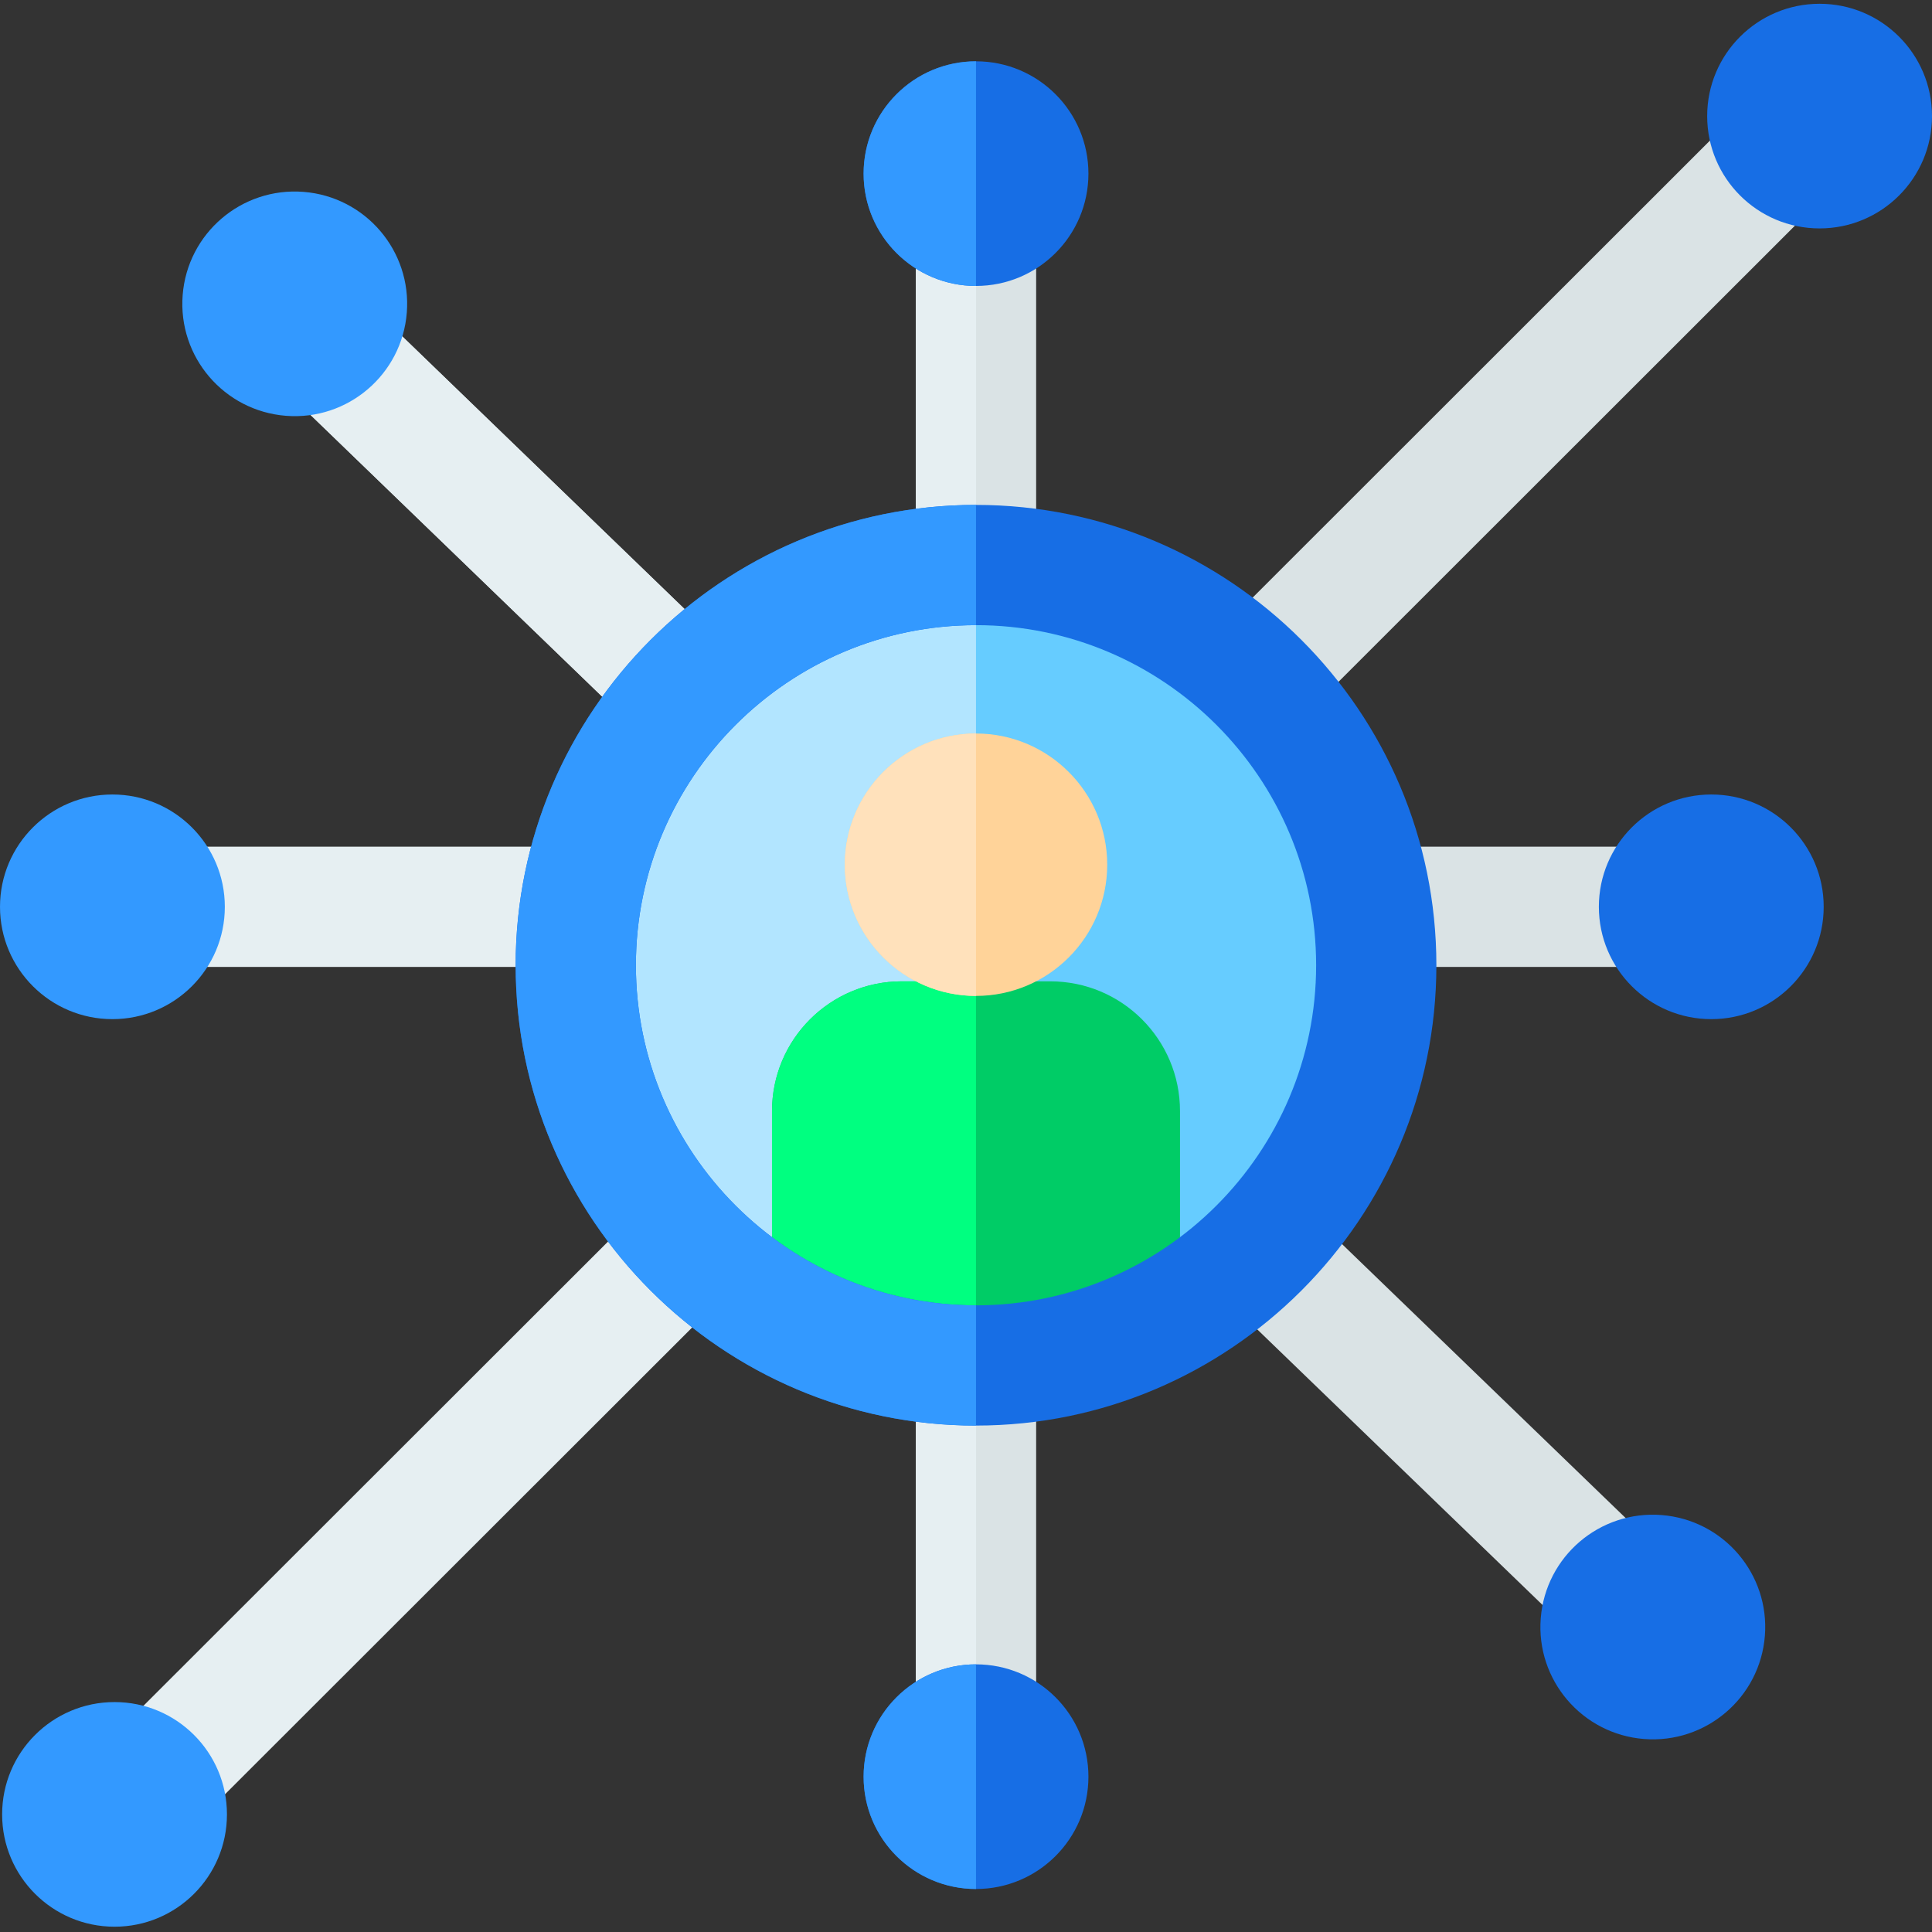 <svg height="512pt" viewBox="0 -1 512 512" width="512pt" xmlns="http://www.w3.org/2000/svg"><rect x="0" y="-1" width="512" height="512" fill="#333333" stroke="none"/><path d="m427.16 435.855c-3.977 0-7.957-1.477-11.051-4.453l-338.852-327.301c-6.336-6.105-6.527-16.191-.422-22.531 6.102-6.34 16.188-6.531 22.527-.426l338.852 327.301c6.34 6.105 6.527 16.191.426 22.531-3.129 3.246-7.301 4.879-11.48 4.879zm0 0" fill="#dae3e5"/><path d="m99.363 81.145c-6.34-6.105-16.426-5.914-22.527.426-6.105 6.336-5.914 16.426.422 22.527l181.398 175.215v-44.305zm0 0" fill="#e6eff2"/><path d="m331.969 195.824c-4.078 0-8.156-1.555-11.27-4.668-6.219-6.227-6.219-16.312.008-22.535l139.652-139.562c6.227-6.223 16.312-6.219 22.535.008 6.219 6.223 6.215 16.312-.008 22.531l-139.652 139.566c-3.113 3.109-7.188 4.66-11.266 4.66zm0 0" fill="#dae3e5"/><path d="m40.812 486.711c-4.082 0-8.16-1.555-11.273-4.672-6.219-6.223-6.215-16.312.012-22.531l142.395-142.281c6.227-6.219 16.312-6.215 22.535.012 6.219 6.223 6.215 16.312-.012 22.531l-142.395 142.281c-3.109 3.105-7.188 4.66-11.262 4.66zm0 0" fill="#e6eff2"/><path d="m144.965 255.25h-99.242c-8.797 0-15.934-7.133-15.934-15.934 0-8.801 7.137-15.934 15.934-15.934h99.242c8.801 0 15.934 7.133 15.934 15.934 0 8.801-7.133 15.934-15.934 15.934zm0 0" fill="#e6eff2"/><path d="m438.008 255.25h-75.059c-8.801 0-15.934-7.133-15.934-15.934 0-8.801 7.133-15.934 15.934-15.934h75.059c8.801 0 15.934 7.133 15.934 15.934 0 8.801-7.133 15.934-15.934 15.934zm0 0" fill="#dae3e5"/><path d="m258.652 481.078c-8.797 0-15.934-7.133-15.934-15.934v-412.164c0-8.801 7.137-15.934 15.934-15.934 8.801 0 15.938 7.133 15.938 15.934v412.164c0 8.801-7.137 15.934-15.938 15.934zm0 0" fill="#dae3e5"/><path d="m512 29.766c0-16.438-13.336-29.766-29.789-29.766-16.453 0-29.793 13.328-29.793 29.766s13.34 29.766 29.793 29.766c16.453 0 29.789-13.328 29.789-29.766zm0 0" fill="#176ee5"/><path d="m60.145 479.832c0-16.438-13.336-29.766-29.789-29.766s-29.793 13.328-29.793 29.766c0 16.441 13.34 29.766 29.793 29.766s29.789-13.324 29.789-29.766zm0 0" fill="#39f"/><path d="m59.582 239.316c0-16.438-13.34-29.766-29.793-29.766-16.453 0-29.789 13.328-29.789 29.766s13.336 29.766 29.789 29.766c16.453 0 29.793-13.328 29.793-29.766zm0 0" fill="#39f"/><path d="m483.297 239.316c0-16.438-13.336-29.766-29.789-29.766-16.453 0-29.793 13.328-29.793 29.766s13.34 29.766 29.793 29.766c16.453 0 29.789-13.328 29.789-29.766zm0 0" fill="#176ee5"/><path d="m80.445 49.848c-16.402-1.293-30.746 10.945-32.035 27.332-1.293 16.387 10.961 30.719 27.363 32.012 16.398 1.293 30.742-10.945 32.035-27.332 1.289-16.391-10.961-30.723-27.363-32.012zm0 0" fill="#39f"/><path d="m440.348 400.504c-16.402-1.289-30.742 10.949-32.035 27.336-1.289 16.387 10.961 30.719 27.363 32.012 16.402 1.289 30.746-10.949 32.035-27.336 1.289-16.387-10.961-30.719-27.363-32.012zm0 0" fill="#176ee5"/><path d="m242.719 52.98v412.164c0 8.801 7.137 15.934 15.934 15.934v-444.031c-8.797 0-15.934 7.133-15.934 15.934zm0 0" fill="#e6eff2"/><path d="m364.723 254.801c0-58.578-47.488-106.062-106.07-106.062-58.578 0-106.066 47.484-106.066 106.062 0 58.574 47.488 106.059 106.066 106.059 58.582 0 106.07-47.484 106.07-106.059zm0 0" fill="#6cf"/><path d="m152.586 254.801c0 58.574 47.488 106.059 106.066 106.059v-212.121c-58.578 0-106.066 47.484-106.066 106.062zm0 0" fill="#b2e5ff"/><path d="m278.328 259.062h-39.344c-18.992 0-34.391 15.398-34.391 34.391v57.582c0 7.703 108.121 9.766 108.121.406v-57.992c0-18.992-15.395-34.387-34.387-34.387zm0 0" fill="#0c6"/><path d="m238.984 259.062c-18.996 0-34.391 15.398-34.391 34.391v57.582c0 3.852 27.031 6.293 54.059 6.602v-98.574zm0 0" fill="#00ff80"/><path d="m258.652 193.387c-19.172 0-34.77 15.598-34.77 34.77s15.598 34.773 34.77 34.773c19.176 0 34.773-15.602 34.773-34.773s-15.598-34.77-34.773-34.77zm0 0" fill="#ffd399"/><path d="m258.652 193.387c-19.172 0-34.77 15.598-34.77 34.77s15.598 34.77 34.77 34.77zm0 0" fill="#ffe1bb"/><path d="m258.652 376.793c-67.27 0-122-54.727-122-121.996s54.73-121.992 122-121.992c67.273 0 122.004 54.727 122.004 121.996 0 67.266-54.73 121.992-122.004 121.992zm0-212.121c-49.699 0-90.133 40.43-90.133 90.129 0 49.695 40.434 90.129 90.133 90.129 49.703 0 90.137-40.434 90.137-90.129 0-49.699-40.434-90.129-90.137-90.129zm0 0" fill="#176ee5"/><path d="m168.52 254.801c0-49.699 40.434-90.129 90.133-90.129v-31.867c-67.27 0-122 54.727-122 121.996 0 67.266 54.73 121.996 122 121.996v-31.867c-49.699-.004-90.133-40.434-90.133-90.129zm0 0" fill="#39f"/><path d="m288.445 469.836c0-16.438-13.34-29.766-29.793-29.766s-29.789 13.328-29.789 29.766 13.336 29.766 29.789 29.766 29.793-13.328 29.793-29.766zm0 0" fill="#176ee5"/><path d="m288.445 45.012c0-16.438-13.34-29.766-29.793-29.766s-29.789 13.328-29.789 29.766c0 16.441 13.336 29.766 29.789 29.766s29.793-13.324 29.793-29.766zm0 0" fill="#176ee5"/><g fill="#39f"><path d="m228.863 469.836c0 16.438 13.336 29.766 29.789 29.766v-59.531c-16.453 0-29.789 13.328-29.789 29.766zm0 0"/><path d="m228.863 45.012c0 16.441 13.336 29.766 29.789 29.766v-59.531c-16.453 0-29.789 13.328-29.789 29.766zm0 0"/></g></svg>